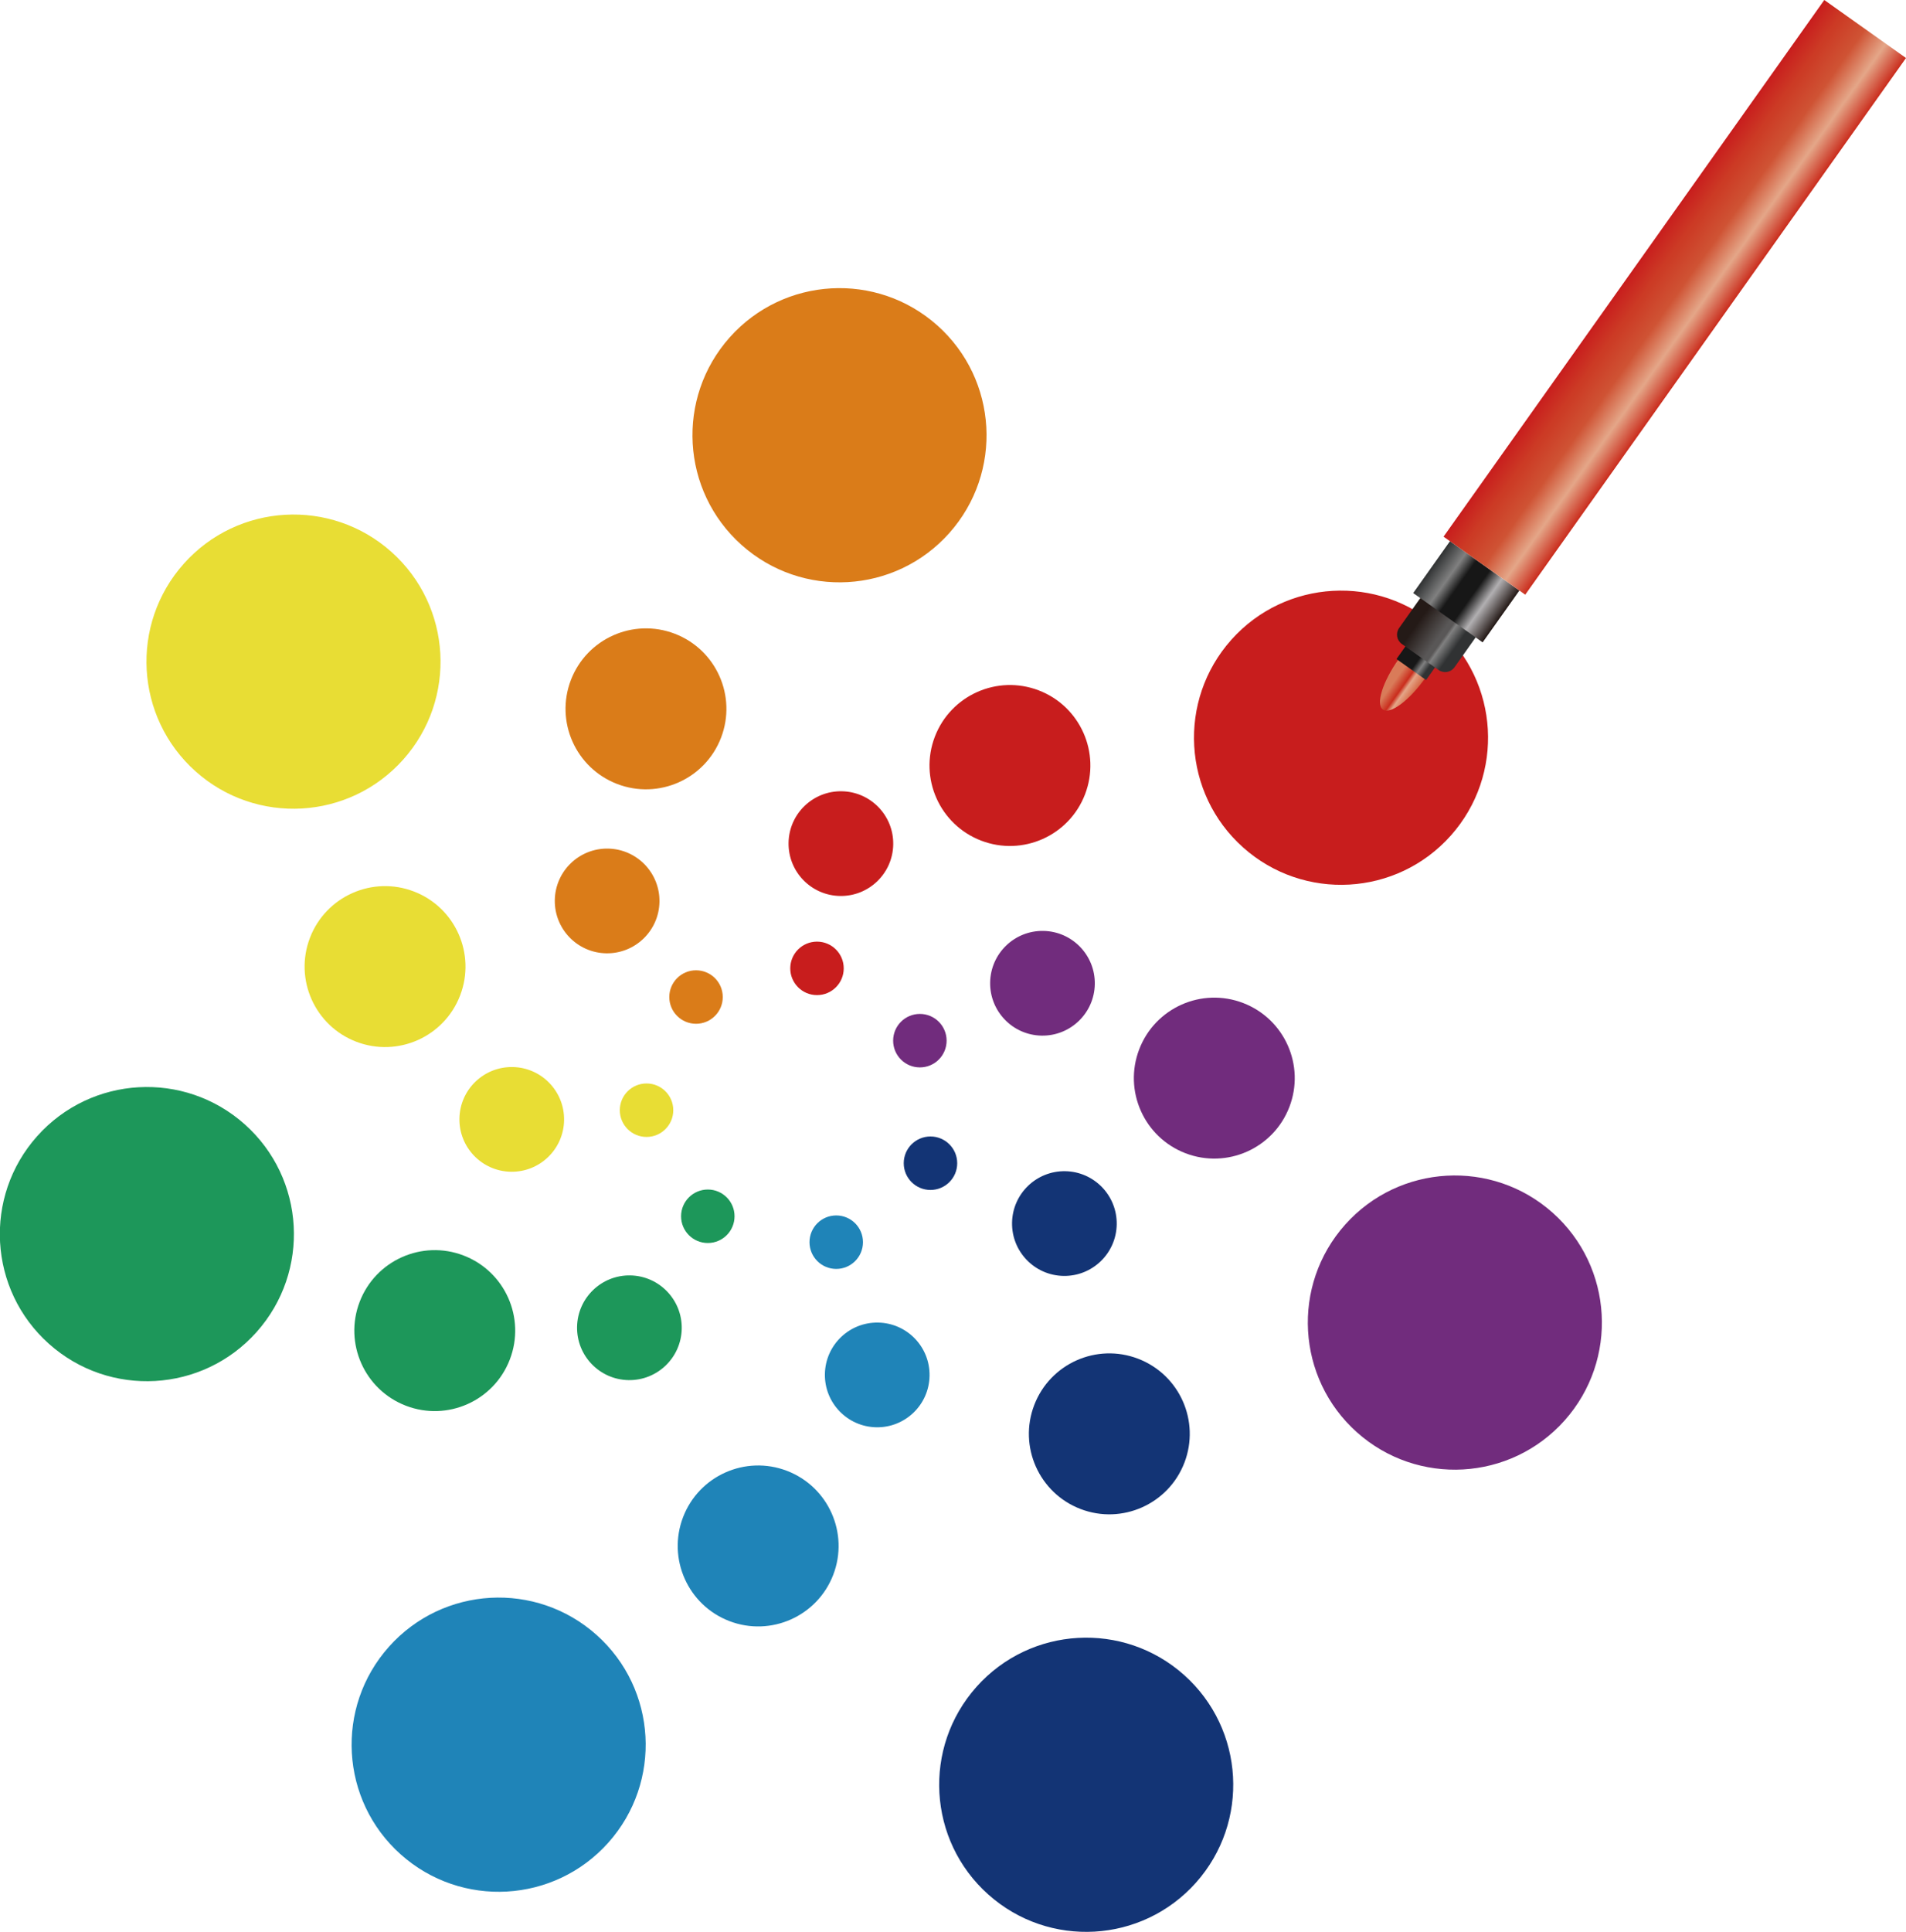 <?xml version="1.0" encoding="UTF-8" standalone="no"?>
<!-- Created with Inkscape (http://www.inkscape.org/) -->

<svg
   width="53.414mm"
   height="54.114mm"
   viewBox="0 0 53.414 54.114"
   version="1.1"
   id="svg1"
   inkscape:version="1.4 (86a8ad7, 2024-10-11)"
   sodipodi:docname="icon.svg"
   xmlns:inkscape="http://www.inkscape.org/namespaces/inkscape"
   xmlns:sodipodi="http://sodipodi.sourceforge.net/DTD/sodipodi-0.dtd"
   xmlns="http://www.w3.org/2000/svg"
   xmlns:svg="http://www.w3.org/2000/svg">
  <sodipodi:namedview
     id="namedview1"
     pagecolor="#ffffff"
     bordercolor="#000000"
     borderopacity="0.25"
     inkscape:showpageshadow="2"
     inkscape:pageopacity="0.0"
     inkscape:pagecheckerboard="0"
     inkscape:deskcolor="#d1d1d1"
     inkscape:document-units="mm"
     inkscape:zoom="0.51224046"
     inkscape:cx="-195.22081"
     inkscape:cy="340.66032"
     inkscape:window-width="1366"
     inkscape:window-height="705"
     inkscape:window-x="-8"
     inkscape:window-y="-8"
     inkscape:window-maximized="1"
     inkscape:current-layer="layer1" />
  <defs
     id="defs1">
    <clipPath
       clipPathUnits="userSpaceOnUse"
       id="clipPath2626">
      <path
         d="M 0,1544 H 1280 V 0 H 0 Z"
         transform="translate(-142.909,-152.191)"
         id="path2626" />
    </clipPath>
    <clipPath
       clipPathUnits="userSpaceOnUse"
       id="clipPath2628">
      <path
         d="M 0,1544 H 1280 V 0 H 0 Z"
         transform="translate(-133.3,-149.914)"
         id="path2628" />
    </clipPath>
    <clipPath
       clipPathUnits="userSpaceOnUse"
       id="clipPath2630">
      <path
         d="M 0,1544 H 1280 V 0 H 0 Z"
         transform="translate(-151.082,-146.451)"
         id="path2630" />
    </clipPath>
    <clipPath
       clipPathUnits="userSpaceOnUse"
       id="clipPath2632">
      <path
         d="M 0,1544 H 1280 V 0 H 0 Z"
         transform="translate(-129.369,-140.929)"
         id="path2632" />
    </clipPath>
    <clipPath
       clipPathUnits="userSpaceOnUse"
       id="clipPath2634">
      <path
         d="M 0,1544 H 1280 V 0 H 0 Z"
         transform="translate(-134.236,-132.506)"
         id="path2634" />
    </clipPath>
    <clipPath
       clipPathUnits="userSpaceOnUse"
       id="clipPath2636">
      <path
         d="M 0,1544 H 1280 V 0 H 0 Z"
         transform="translate(-144.437,-130.447)"
         id="path2636" />
    </clipPath>
    <clipPath
       clipPathUnits="userSpaceOnUse"
       id="clipPath2638">
      <path
         d="M 0,1544 H 1280 V 0 H 0 Z"
         transform="translate(-151.924,-136.718)"
         id="path2638" />
    </clipPath>
    <clipPath
       clipPathUnits="userSpaceOnUse"
       id="clipPath2640">
      <path
         d="M 0,1544 H 1280 V 0 H 0 Z"
         transform="translate(-146.842,-162.025)"
         id="path2640" />
    </clipPath>
    <clipPath
       clipPathUnits="userSpaceOnUse"
       id="clipPath2642">
      <path
         d="M 0,1544 H 1280 V 0 H 0 Z"
         transform="translate(-128.273,-157.473)"
         id="path2642" />
    </clipPath>
    <clipPath
       clipPathUnits="userSpaceOnUse"
       id="clipPath2644">
      <path
         d="M 0,1544 H 1280 V 0 H 0 Z"
         transform="translate(-162.855,-150.936)"
         id="path2644" />
    </clipPath>
    <clipPath
       clipPathUnits="userSpaceOnUse"
       id="clipPath2646">
      <path
         d="M 0,1544 H 1280 V 0 H 0 Z"
         transform="translate(-120.697,-140.127)"
         id="path2646" />
    </clipPath>
    <clipPath
       clipPathUnits="userSpaceOnUse"
       id="clipPath2648">
      <path
         d="M 0,1544 H 1280 V 0 H 0 Z"
         transform="translate(-130.041,-123.579)"
         id="path2648" />
    </clipPath>
    <clipPath
       clipPathUnits="userSpaceOnUse"
       id="clipPath2650">
      <path
         d="M 0,1544 H 1280 V 0 H 0 Z"
         transform="translate(-149.726,-119.837)"
         id="path2650" />
    </clipPath>
    <clipPath
       clipPathUnits="userSpaceOnUse"
       id="clipPath2652">
      <path
         d="M 0,1544 H 1280 V 0 H 0 Z"
         transform="translate(-164.596,-131.855)"
         id="path2652" />
    </clipPath>
    <clipPath
       clipPathUnits="userSpaceOnUse"
       id="clipPath2654">
      <path
         d="M 0,1544 H 1280 V 0 H 0 Z"
         transform="translate(-162.077,-166.01)"
         id="path2654" />
    </clipPath>
    <clipPath
       clipPathUnits="userSpaceOnUse"
       id="clipPath2656">
      <path
         d="M 0,1544 H 1280 V 0 H 0 Z"
         transform="translate(-133.164,-170.507)"
         id="path2656" />
    </clipPath>
    <clipPath
       clipPathUnits="userSpaceOnUse"
       id="clipPath2658">
      <path
         d="M 0,1544 H 1280 V 0 H 0 Z"
         transform="translate(-178.312,-141.186)"
         id="path2658" />
    </clipPath>
    <clipPath
       clipPathUnits="userSpaceOnUse"
       id="clipPath2660">
      <path
         d="M 0,1544 H 1280 V 0 H 0 Z"
         transform="translate(-112.437,-150.041)"
         id="path2660" />
    </clipPath>
    <clipPath
       clipPathUnits="userSpaceOnUse"
       id="clipPath2662">
      <path
         d="M 0,1544 H 1280 V 0 H 0 Z"
         transform="translate(-116.388,-121.137)"
         id="path2662" />
    </clipPath>
    <clipPath
       clipPathUnits="userSpaceOnUse"
       id="clipPath2664">
      <path
         d="M 0,1544 H 1280 V 0 H 0 Z"
         transform="translate(-142.077,-104.037)"
         id="path2664" />
    </clipPath>
    <clipPath
       clipPathUnits="userSpaceOnUse"
       id="clipPath2666">
      <path
         d="M 0,1544 H 1280 V 0 H 0 Z"
         transform="translate(-169.972,-112.94)"
         id="path2666" />
    </clipPath>
    <clipPath
       clipPathUnits="userSpaceOnUse"
       id="clipPath2668">
      <path
         d="M 0,1544 H 1280 V 0 H 0 Z"
         transform="translate(-191.126,-162.728)"
         id="path2668" />
    </clipPath>
    <clipPath
       clipPathUnits="userSpaceOnUse"
       id="clipPath2670">
      <path
         d="M 0,1544 H 1280 V 0 H 0 Z"
         transform="translate(-151.288,-186.745)"
         id="path2670" />
    </clipPath>
    <clipPath
       clipPathUnits="userSpaceOnUse"
       id="clipPath2672">
      <path
         d="M 0,1544 H 1280 V 0 H 0 Z"
         transform="translate(-200.17,-116.288)"
         id="path2672" />
    </clipPath>
    <clipPath
       clipPathUnits="userSpaceOnUse"
       id="clipPath2674">
      <path
         d="M 0,1544 H 1280 V 0 H 0 Z"
         transform="translate(-107.913,-168.766)"
         id="path2674" />
    </clipPath>
    <clipPath
       clipPathUnits="userSpaceOnUse"
       id="clipPath2676">
      <path
         d="M 0,1544 H 1280 V 0 H 0 Z"
         transform="translate(-96.267,-123.311)"
         id="path2676" />
    </clipPath>
    <clipPath
       clipPathUnits="userSpaceOnUse"
       id="clipPath2678">
      <path
         d="M 0,1544 H 1280 V 0 H 0 Z"
         transform="translate(-124.211,-82.77)"
         id="path2678" />
    </clipPath>
    <clipPath
       clipPathUnits="userSpaceOnUse"
       id="clipPath2680">
      <path
         d="M 0,1544 H 1280 V 0 H 0 Z"
         transform="translate(-170.885,-79.586)"
         id="path2680" />
    </clipPath>
    <linearGradient
       x1="0"
       y1="0"
       x2="1"
       y2="0"
       gradientUnits="userSpaceOnUse"
       gradientTransform="matrix(-0.747,-0.529,0.529,-0.747,196.171,77.772)"
       spreadMethod="pad"
       id="linearGradient2685">
      <stop
         style="stop-opacity:1;stop-color:#d56744"
         offset="0"
         id="stop2680" />
      <stop
         style="stop-opacity:1;stop-color:#e4a587"
         offset="0.285"
         id="stop2681" />
      <stop
         style="stop-opacity:1;stop-color:#ca2d1d"
         offset="0.418"
         id="stop2682" />
      <stop
         style="stop-opacity:1;stop-color:#d97b59"
         offset="0.715"
         id="stop2683" />
      <stop
         style="stop-opacity:1;stop-color:#d97b59"
         offset="0.841"
         id="stop2684" />
      <stop
         style="stop-opacity:1;stop-color:#d97b59"
         offset="1"
         id="stop2685" />
    </linearGradient>
    <linearGradient
       x1="0"
       y1="0"
       x2="1"
       y2="0"
       gradientUnits="userSpaceOnUse"
       gradientTransform="matrix(-0.83,-0.588,0.588,-0.83,196.739,77.058)"
       spreadMethod="pad"
       id="linearGradient2692">
      <stop
         style="stop-opacity:1;stop-color:#303233"
         offset="0"
         id="stop2686" />
      <stop
         style="stop-opacity:1;stop-color:#303233"
         offset="0.133"
         id="stop2687" />
      <stop
         style="stop-opacity:1;stop-color:#808080"
         offset="0.315"
         id="stop2688" />
      <stop
         style="stop-opacity:1;stop-color:#171717"
         offset="0.5"
         id="stop2689" />
      <stop
         style="stop-opacity:1;stop-color:#171717"
         offset="0.733"
         id="stop2690" />
      <stop
         style="stop-opacity:1;stop-color:#171717"
         offset="0.993"
         id="stop2691" />
      <stop
         style="stop-opacity:1;stop-color:#171717"
         offset="1"
         id="stop2692" />
    </linearGradient>
    <linearGradient
       x1="0"
       y1="0"
       x2="1"
       y2="0"
       gradientUnits="userSpaceOnUse"
       gradientTransform="matrix(-1.047,-0.741,0.741,-1.047,197.46,76.288)"
       spreadMethod="pad"
       id="linearGradient2698">
      <stop
         style="stop-opacity:1;stop-color:#303233"
         offset="0"
         id="stop2693" />
      <stop
         style="stop-opacity:1;stop-color:#808080"
         offset="0.267"
         id="stop2694" />
      <stop
         style="stop-opacity:1;stop-color:#595757"
         offset="0.336"
         id="stop2695" />
      <stop
         style="stop-opacity:1;stop-color:#595757"
         offset="0.424"
         id="stop2696" />
      <stop
         style="stop-opacity:1;stop-color:#241a17"
         offset="0.985"
         id="stop2697" />
      <stop
         style="stop-opacity:1;stop-color:#241a17"
         offset="1"
         id="stop2698" />
    </linearGradient>
    <linearGradient
       x1="0"
       y1="0"
       x2="1"
       y2="0"
       gradientUnits="userSpaceOnUse"
       gradientTransform="matrix(1.945,1.381,1.381,-1.945,196.753,74.096)"
       spreadMethod="pad"
       id="linearGradient2705">
      <stop
         style="stop-opacity:1;stop-color:#303233"
         offset="0"
         id="stop2699" />
      <stop
         style="stop-opacity:1;stop-color:#808080"
         offset="0.233"
         id="stop2700" />
      <stop
         style="stop-opacity:1;stop-color:#171717"
         offset="0.385"
         id="stop2701" />
      <stop
         style="stop-opacity:1;stop-color:#171717"
         offset="0.577"
         id="stop2702" />
      <stop
         style="stop-opacity:1;stop-color:#b0aeb0"
         offset="0.751"
         id="stop2703" />
      <stop
         style="stop-opacity:1;stop-color:#b0aeb0"
         offset="0.756"
         id="stop2704" />
      <stop
         style="stop-opacity:1;stop-color:#231815"
         offset="1"
         id="stop2705" />
    </linearGradient>
    <linearGradient
       x1="0"
       y1="0"
       x2="1"
       y2="0"
       gradientUnits="userSpaceOnUse"
       gradientTransform="matrix(2.29,1.626,1.626,-2.29,202.422,65.724)"
       spreadMethod="pad"
       id="linearGradient2712">
      <stop
         style="stop-opacity:1;stop-color:#c81d1d"
         offset="0"
         id="stop2706" />
      <stop
         style="stop-opacity:1;stop-color:#cc3b25"
         offset="0.228"
         id="stop2707" />
      <stop
         style="stop-opacity:1;stop-color:#cc3b25"
         offset="0.237"
         id="stop2708" />
      <stop
         style="stop-opacity:1;stop-color:#cf5334"
         offset="0.498"
         id="stop2709" />
      <stop
         style="stop-opacity:1;stop-color:#e4a587"
         offset="0.749"
         id="stop2710" />
      <stop
         style="stop-opacity:1;stop-color:#e4a587"
         offset="0.756"
         id="stop2711" />
      <stop
         style="stop-opacity:1;stop-color:#ca2d1d"
         offset="1"
         id="stop2712" />
    </linearGradient>
  </defs>
  <g
     inkscape:label="Layer 1"
     inkscape:groupmode="layer"
     id="layer1"
     transform="translate(-156.633,-58.208)">
    <path
       id="path2625"
       d="m 0,0 c 0,-1.172 -0.95,-2.122 -2.122,-2.122 -1.173,0 -2.123,0.95 -2.123,2.122 0,1.172 0.95,2.122 2.123,2.122 C -0.95,2.122 0,1.172 0,0"
       style="fill:#c81d1d;fill-opacity:1;fill-rule:nonzero;stroke:none"
       transform="matrix(0.353,0,0,-0.353,180.278,85.334)"
       clip-path="url(#clipPath2626)" />
    <path
       id="path2627"
       d="m 0,0 c 0,-1.172 -0.95,-2.122 -2.122,-2.122 -1.173,0 -2.123,0.95 -2.123,2.122 0,1.172 0.95,2.122 2.123,2.122 C -0.95,2.122 0,1.172 0,0"
       style="fill:#da7c19;fill-opacity:1;fill-rule:nonzero;stroke:none"
       transform="matrix(0.353,0,0,-0.353,176.888,86.137)"
       clip-path="url(#clipPath2628)" />
    <path
       id="path2629"
       d="m 0,0 c 0,-1.172 -0.95,-2.122 -2.122,-2.122 -1.173,0 -2.123,0.95 -2.123,2.122 0,1.172 0.95,2.122 2.123,2.122 C -0.95,2.122 0,1.172 0,0"
       style="fill:#712c7d;fill-opacity:1;fill-rule:nonzero;stroke:none"
       transform="matrix(0.353,0,0,-0.353,183.161,87.359)"
       clip-path="url(#clipPath2630)" />
    <path
       id="path2631"
       d="m 0,0 c 0,-1.172 -0.95,-2.122 -2.122,-2.122 -1.173,0 -2.123,0.95 -2.123,2.122 0,1.172 0.95,2.122 2.123,2.122 C -0.95,2.122 0,1.172 0,0"
       style="fill:#e8dd34;fill-opacity:1;fill-rule:nonzero;stroke:none"
       transform="matrix(0.353,0,0,-0.353,175.501,89.307)"
       clip-path="url(#clipPath2632)" />
    <path
       id="path2633"
       d="m 0,0 c 0,-1.172 -0.95,-2.122 -2.122,-2.122 -1.173,0 -2.123,0.95 -2.123,2.122 0,1.172 0.95,2.122 2.123,2.122 C -0.95,2.122 0,1.172 0,0"
       style="fill:#1d975a;fill-opacity:1;fill-rule:nonzero;stroke:none"
       transform="matrix(0.353,0,0,-0.353,177.218,92.278)"
       clip-path="url(#clipPath2634)" />
    <path
       id="path2635"
       d="m 0,0 c 0,-1.172 -0.95,-2.122 -2.122,-2.122 -1.173,0 -2.123,0.95 -2.123,2.122 0,1.172 0.95,2.122 2.123,2.122 C -0.95,2.122 0,1.172 0,0"
       style="fill:#1f84b8;fill-opacity:1;fill-rule:nonzero;stroke:none"
       transform="matrix(0.353,0,0,-0.353,180.817,93.004)"
       clip-path="url(#clipPath2636)" />
    <path
       id="path2637"
       d="m 0,0 c 0,-1.172 -0.95,-2.122 -2.122,-2.122 -1.173,0 -2.123,0.95 -2.123,2.122 0,1.172 0.95,2.122 2.123,2.122 C -0.95,2.122 0,1.172 0,0"
       style="fill:#133475;fill-opacity:1;fill-rule:nonzero;stroke:none"
       transform="matrix(0.353,0,0,-0.353,183.458,90.792)"
       clip-path="url(#clipPath2638)" />
    <path
       id="path2639"
       d="m 0,0 c -0.04,-2.294 -1.932,-4.122 -4.227,-4.082 -2.294,0.04 -4.122,1.933 -4.082,4.227 0.04,2.294 1.933,4.122 4.227,4.082 C -1.787,4.187 0.04,2.294 0,0"
       style="fill:#c81d1d;fill-opacity:1;fill-rule:nonzero;stroke:none"
       transform="matrix(0.353,0,0,-0.353,181.665,81.865)"
       clip-path="url(#clipPath2640)" />
    <path
       id="path2641"
       d="m 0,0 c -0.04,-2.294 -1.932,-4.122 -4.227,-4.082 -2.294,0.04 -4.122,1.933 -4.082,4.227 0.04,2.294 1.933,4.122 4.227,4.082 C -1.787,4.187 0.04,2.294 0,0"
       style="fill:#da7c19;fill-opacity:1;fill-rule:nonzero;stroke:none"
       transform="matrix(0.353,0,0,-0.353,175.114,83.471)"
       clip-path="url(#clipPath2642)" />
    <path
       id="path2643"
       d="m 0,0 c -0.04,-2.294 -1.932,-4.122 -4.227,-4.082 -2.294,0.04 -4.122,1.933 -4.082,4.227 0.04,2.294 1.933,4.122 4.227,4.082 C -1.787,4.187 0.04,2.294 0,0"
       style="fill:#712c7d;fill-opacity:1;fill-rule:nonzero;stroke:none"
       transform="matrix(0.353,0,0,-0.353,187.314,85.777)"
       clip-path="url(#clipPath2644)" />
    <path
       id="path2645"
       d="m 0,0 c -0.04,-2.294 -1.932,-4.122 -4.227,-4.082 -2.294,0.04 -4.122,1.933 -4.082,4.227 0.04,2.294 1.933,4.122 4.227,4.082 C -1.787,4.187 0.04,2.294 0,0"
       style="fill:#e8dd34;fill-opacity:1;fill-rule:nonzero;stroke:none"
       transform="matrix(0.353,0,0,-0.353,172.441,89.59)"
       clip-path="url(#clipPath2646)" />
    <path
       id="path2647"
       d="m 0,0 c -0.04,-2.294 -1.932,-4.122 -4.227,-4.082 -2.294,0.04 -4.122,1.933 -4.082,4.227 0.04,2.294 1.933,4.122 4.227,4.082 C -1.787,4.187 0.04,2.294 0,0"
       style="fill:#1d975a;fill-opacity:1;fill-rule:nonzero;stroke:none"
       transform="matrix(0.353,0,0,-0.353,175.738,95.427)"
       clip-path="url(#clipPath2648)" />
    <path
       id="path2649"
       d="m 0,0 c -0.04,-2.294 -1.932,-4.122 -4.227,-4.082 -2.294,0.04 -4.122,1.933 -4.082,4.227 0.04,2.294 1.933,4.122 4.227,4.082 C -1.787,4.187 0.04,2.294 0,0"
       style="fill:#1f84b8;fill-opacity:1;fill-rule:nonzero;stroke:none"
       transform="matrix(0.353,0,0,-0.353,182.683,96.748)"
       clip-path="url(#clipPath2650)" />
    <path
       id="path2651"
       d="m 0,0 c -0.04,-2.294 -1.932,-4.122 -4.227,-4.082 -2.294,0.04 -4.122,1.933 -4.082,4.227 0.04,2.294 1.933,4.122 4.227,4.082 C -1.787,4.187 0.04,2.294 0,0"
       style="fill:#133475;fill-opacity:1;fill-rule:nonzero;stroke:none"
       transform="matrix(0.353,0,0,-0.353,187.928,92.508)"
       clip-path="url(#clipPath2652)" />
    <path
       id="path2653"
       d="m 0,0 c -1.264,-3.292 -4.957,-4.936 -8.249,-3.673 -3.292,1.264 -4.936,4.957 -3.673,8.249 1.264,3.292 4.957,4.937 8.249,3.673 C -0.381,6.985 1.264,3.292 0,0"
       style="fill:#c81d1d;fill-opacity:1;fill-rule:nonzero;stroke:none"
       transform="matrix(0.353,0,0,-0.353,187.04,80.459)"
       clip-path="url(#clipPath2654)" />
    <path
       id="path2655"
       d="m 0,0 c -1.264,-3.292 -4.957,-4.936 -8.249,-3.673 -3.292,1.264 -4.936,4.957 -3.673,8.249 1.264,3.292 4.957,4.937 8.249,3.673 C -0.381,6.985 1.264,3.292 0,0"
       style="fill:#da7c19;fill-opacity:1;fill-rule:nonzero;stroke:none"
       transform="matrix(0.353,0,0,-0.353,176.84,78.872)"
       clip-path="url(#clipPath2656)" />
    <path
       id="path2657"
       d="m 0,0 c -1.264,-3.292 -4.957,-4.936 -8.249,-3.673 -3.292,1.264 -4.936,4.957 -3.673,8.249 1.264,3.292 4.957,4.937 8.249,3.673 C -0.381,6.985 1.264,3.292 0,0"
       style="fill:#712c7d;fill-opacity:1;fill-rule:nonzero;stroke:none"
       transform="matrix(0.353,0,0,-0.353,192.767,89.216)"
       clip-path="url(#clipPath2658)" />
    <path
       id="path2659"
       d="m 0,0 c -1.264,-3.292 -4.957,-4.936 -8.249,-3.673 -3.292,1.264 -4.937,4.957 -3.673,8.249 1.264,3.292 4.957,4.937 8.249,3.673 C -0.381,6.985 1.264,3.292 0,0"
       style="fill:#e8dd34;fill-opacity:1;fill-rule:nonzero;stroke:none"
       transform="matrix(0.353,0,0,-0.353,169.528,86.092)"
       clip-path="url(#clipPath2660)" />
    <path
       id="path2661"
       d="m 0,0 c -1.264,-3.292 -4.957,-4.936 -8.249,-3.673 -3.292,1.264 -4.936,4.957 -3.673,8.249 1.264,3.292 4.957,4.937 8.249,3.673 C -0.381,6.985 1.264,3.292 0,0"
       style="fill:#1d975a;fill-opacity:1;fill-rule:nonzero;stroke:none"
       transform="matrix(0.353,0,0,-0.353,170.921,96.289)"
       clip-path="url(#clipPath2662)" />
    <path
       id="path2663"
       d="m 0,0 c -1.264,-3.292 -4.957,-4.936 -8.249,-3.673 -3.292,1.264 -4.936,4.957 -3.673,8.249 1.264,3.292 4.957,4.937 8.249,3.673 C -0.381,6.985 1.264,3.292 0,0"
       style="fill:#1f84b8;fill-opacity:1;fill-rule:nonzero;stroke:none"
       transform="matrix(0.353,0,0,-0.353,179.984,102.321)"
       clip-path="url(#clipPath2664)" />
    <path
       id="path2665"
       d="m 0,0 c -1.264,-3.292 -4.957,-4.936 -8.249,-3.673 -3.292,1.264 -4.936,4.957 -3.673,8.249 1.264,3.292 4.957,4.937 8.249,3.673 C -0.381,6.985 1.264,3.292 0,0"
       style="fill:#133475;fill-opacity:1;fill-rule:nonzero;stroke:none"
       transform="matrix(0.353,0,0,-0.353,189.825,99.181)"
       clip-path="url(#clipPath2666)" />
    <path
       id="path2667"
       d="m 0,0 c -4.293,-4.809 -11.672,-5.228 -16.482,-0.934 -4.809,4.293 -5.227,11.672 -0.934,16.481 4.293,4.809 11.672,5.228 16.482,0.935 C 3.875,12.188 4.293,4.809 0,0"
       style="fill:#c81d1d;fill-opacity:1;fill-rule:nonzero;stroke:none"
       transform="matrix(0.353,0,0,-0.353,197.288,81.617)"
       clip-path="url(#clipPath2668)" />
    <path
       id="path2669"
       d="m 0,0 c -4.293,-4.809 -11.672,-5.228 -16.482,-0.934 -4.809,4.293 -5.227,11.672 -0.934,16.481 4.293,4.809 11.672,5.228 16.482,0.935 C 3.875,12.188 4.293,4.809 0,0"
       style="fill:#da7c19;fill-opacity:1;fill-rule:nonzero;stroke:none"
       transform="matrix(0.353,0,0,-0.353,183.233,73.144)"
       clip-path="url(#clipPath2670)" />
    <path
       id="path2671"
       d="m 0,0 c -4.293,-4.809 -11.672,-5.228 -16.482,-0.934 -4.809,4.293 -5.227,11.672 -0.934,16.481 4.293,4.809 11.672,5.228 16.482,0.935 C 3.875,12.188 4.293,4.809 0,0"
       style="fill:#712c7d;fill-opacity:1;fill-rule:nonzero;stroke:none"
       transform="matrix(0.353,0,0,-0.353,200.478,98)"
       clip-path="url(#clipPath2672)" />
    <path
       id="path2673"
       d="m 0,0 c -4.293,-4.809 -11.672,-5.228 -16.482,-0.934 -4.809,4.293 -5.227,11.672 -0.934,16.481 4.293,4.809 11.672,5.228 16.482,0.935 C 3.875,12.188 4.293,4.809 0,0"
       style="fill:#e8dd34;fill-opacity:1;fill-rule:nonzero;stroke:none"
       transform="matrix(0.353,0,0,-0.353,167.932,79.486)"
       clip-path="url(#clipPath2674)" />
    <path
       id="path2675"
       d="m 0,0 c -4.293,-4.809 -11.672,-5.228 -16.482,-0.934 -4.809,4.293 -5.227,11.672 -0.934,16.481 4.293,4.809 11.672,5.228 16.482,0.935 C 3.875,12.188 4.293,4.809 0,0"
       style="fill:#1d975a;fill-opacity:1;fill-rule:nonzero;stroke:none"
       transform="matrix(0.353,0,0,-0.353,163.823,95.522)"
       clip-path="url(#clipPath2676)" />
    <path
       id="path2677"
       d="m 0,0 c -4.293,-4.809 -11.672,-5.228 -16.482,-0.934 -4.809,4.293 -5.227,11.672 -0.934,16.481 4.293,4.809 11.672,5.228 16.482,0.935 C 3.875,12.188 4.293,4.809 0,0"
       style="fill:#1f84b8;fill-opacity:1;fill-rule:nonzero;stroke:none"
       transform="matrix(0.353,0,0,-0.353,173.681,109.824)"
       clip-path="url(#clipPath2678)" />
    <path
       id="path2679"
       d="m 0,0 c -4.293,-4.809 -11.672,-5.228 -16.482,-0.934 -4.809,4.293 -5.227,11.672 -0.934,16.481 4.293,4.809 11.672,5.228 16.482,0.935 C 3.875,12.188 4.293,4.809 0,0"
       style="fill:#133475;fill-opacity:1;fill-rule:nonzero;stroke:none"
       transform="matrix(0.353,0,0,-0.353,190.147,110.947)"
       clip-path="url(#clipPath2680)" />
    <path
       id="path2685"
       d="m 195.387,78.084 c 0.206,0.146 0.74,-0.251 1.192,-0.888 v 0 l -0.747,-0.53 c -0.452,0.637 -0.651,1.271 -0.445,1.418"
       style="fill:url(#linearGradient2685);stroke:none;stroke-width:0.353" />
    <path
       id="path2692"
       d="m 195.768,76.669 0.83,0.588 0.281,-0.397 -0.83,-0.588 z"
       style="fill:url(#linearGradient2692);stroke:none;stroke-width:0.353" />
    <path
       id="path2698"
       d="m 196.462,74.924 -0.62,0.876 c -0.103,0.145 -0.068,0.345 0.076,0.447 v 0 l 1.029,0.729 c 0.144,0.102 0.345,0.068 0.447,-0.076 v 0 l 0.62,-0.876 c 0.103,-0.144 0.068,-0.344 -0.076,-0.447 v 0 l -1.029,-0.728 c -0.056,-0.04 -0.121,-0.059 -0.185,-0.059 v 0 c -0.101,0 -0.199,0.047 -0.262,0.135"
       style="fill:url(#linearGradient2698);stroke:none;stroke-width:0.353" />
    <path
       id="path2705"
       d="m 196.237,74.821 1.945,1.381 1.03,-1.452 -1.945,-1.381 z"
       style="fill:url(#linearGradient2705);stroke:none;stroke-width:0.353" />
    <path
       id="path2712"
       d="m 197.087,73.241 2.289,1.625 10.671,-15.033 -2.29,-1.625 z"
       style="fill:url(#linearGradient2712);stroke:none;stroke-width:0.353" />
  </g>
</svg>
